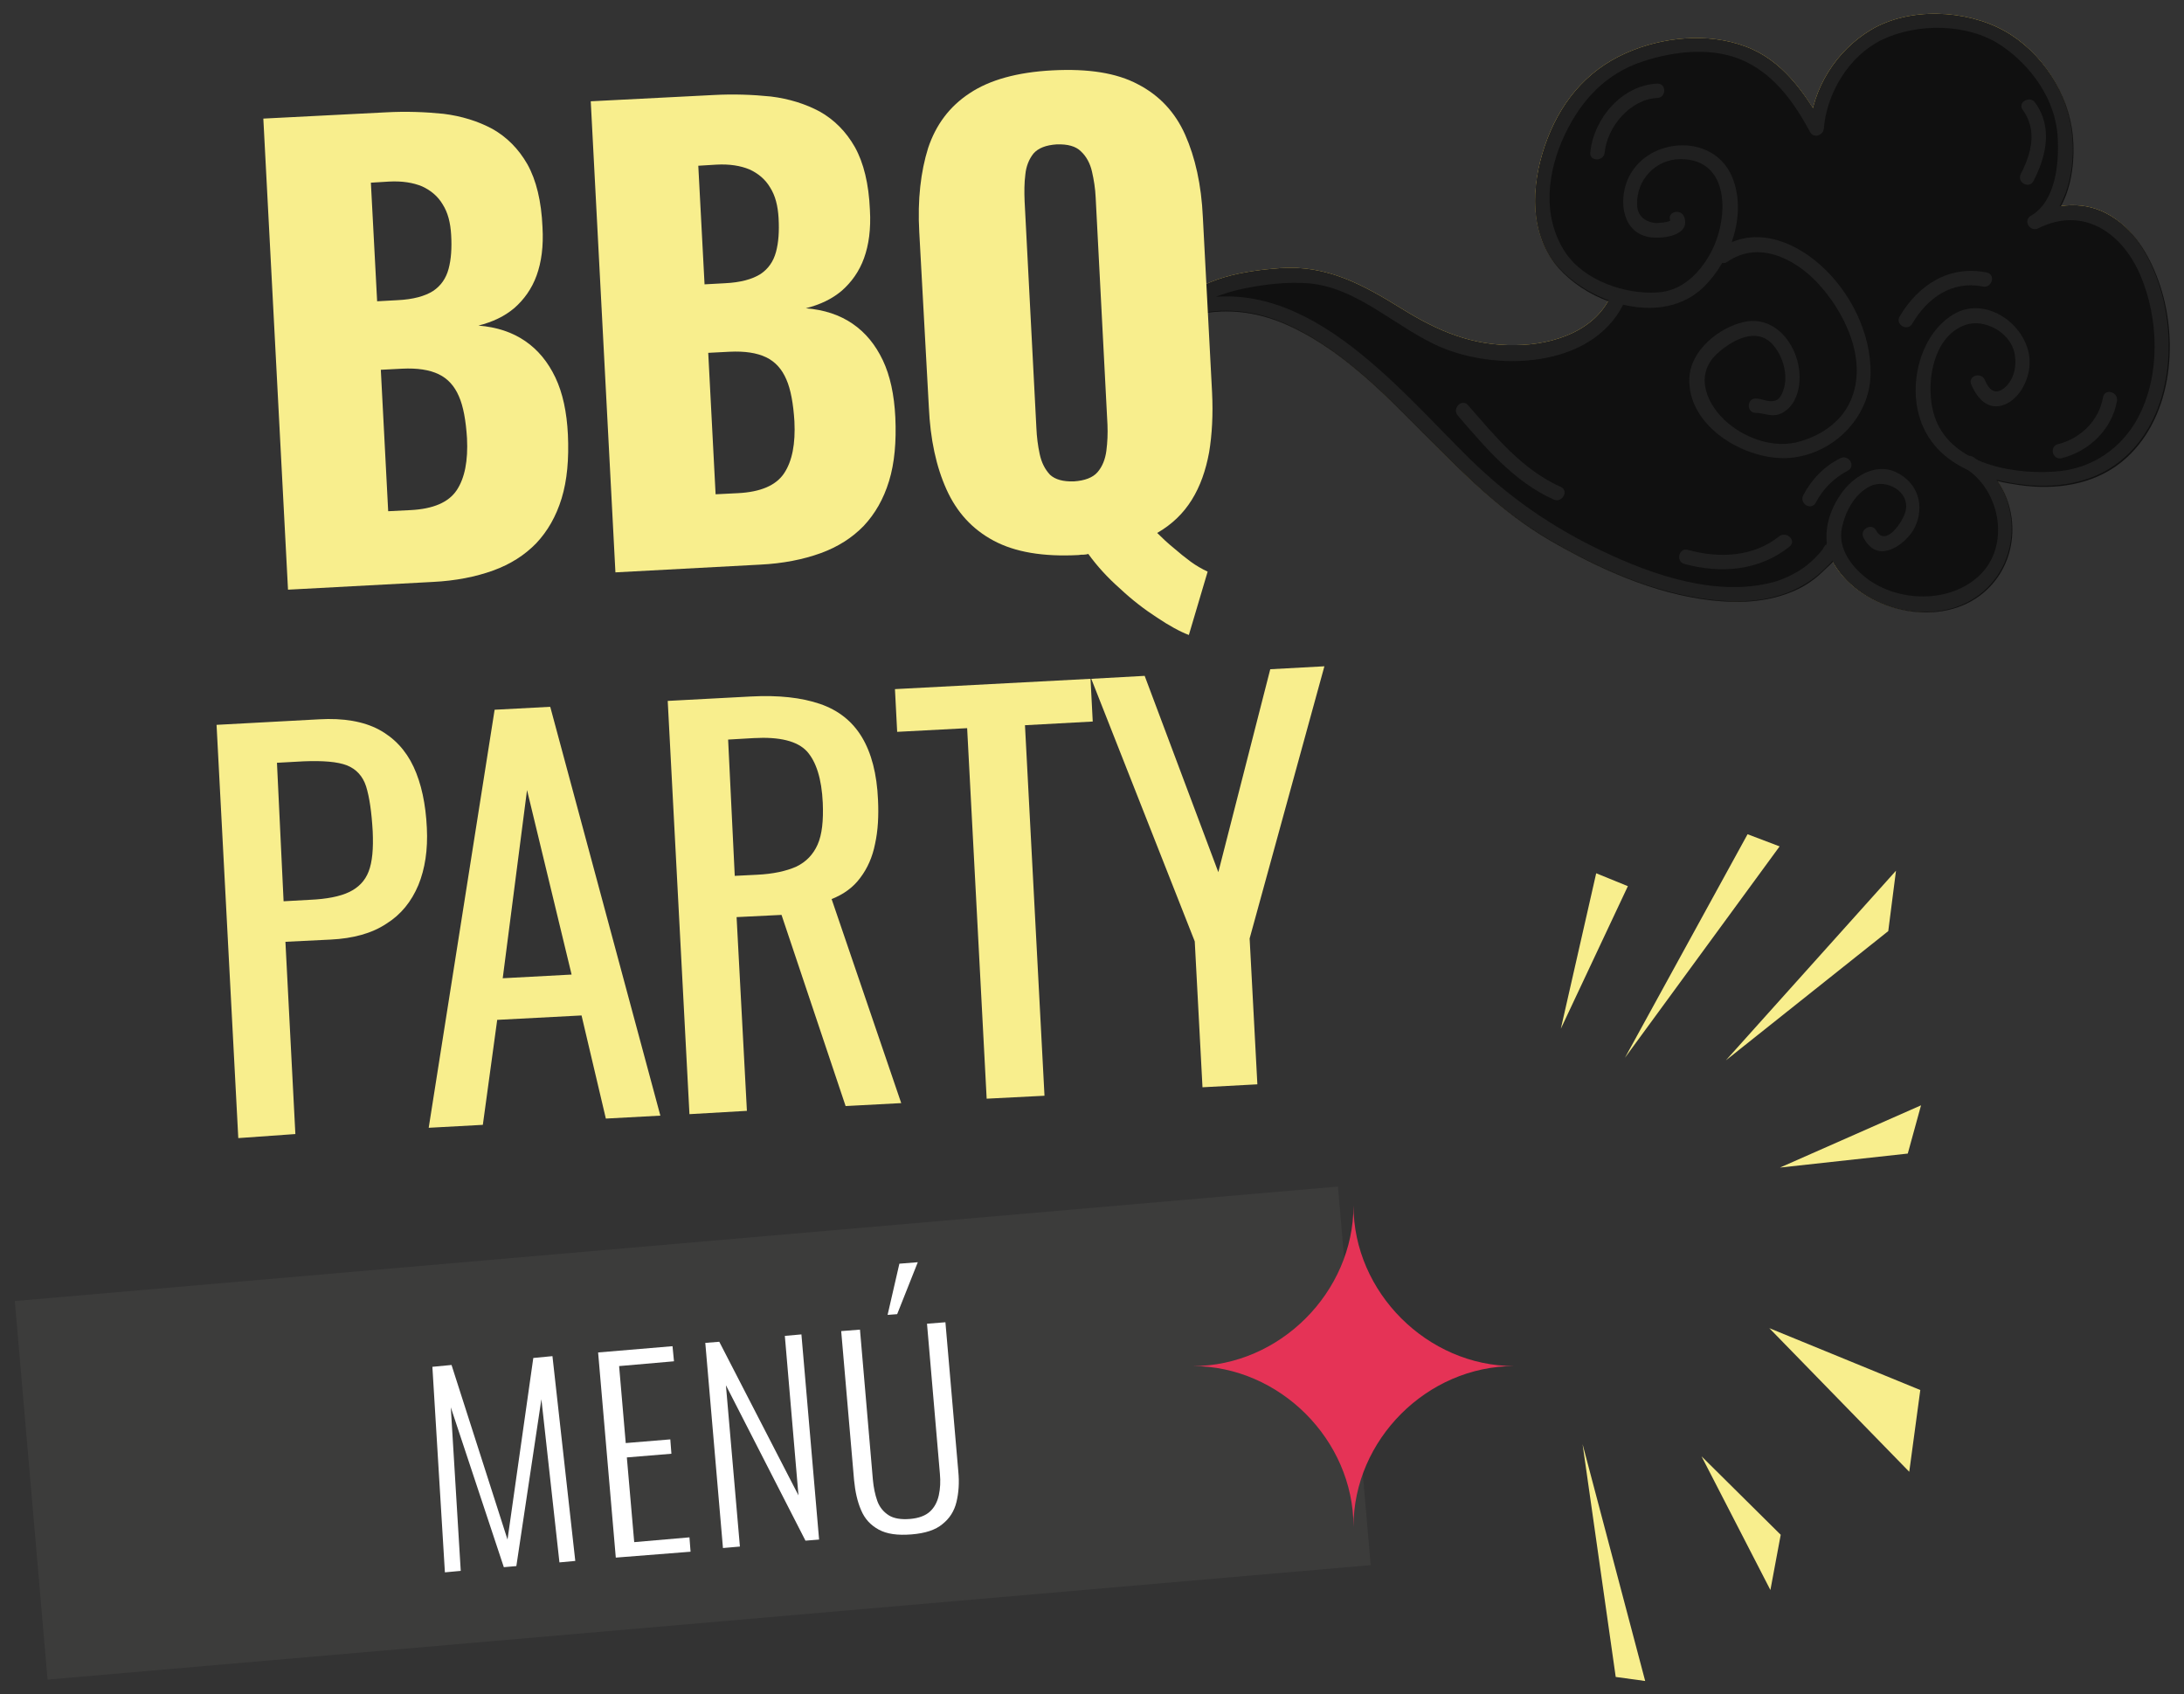 <?xml version="1.0" encoding="utf-8"?>
<!-- Generator: Adobe Illustrator 18.0.0, SVG Export Plug-In . SVG Version: 6.00 Build 0)  -->
<!DOCTYPE svg PUBLIC "-//W3C//DTD SVG 1.1//EN" "http://www.w3.org/Graphics/SVG/1.1/DTD/svg11.dtd">
<svg version="1.1" id="Capa_1" xmlns="http://www.w3.org/2000/svg" xmlns:xlink="http://www.w3.org/1999/xlink" x="0px" y="0px"
	 viewBox="0 0 593 460" enable-background="new 0 0 593 460" xml:space="preserve">
<rect x="0" y="0" width="593" height="460" fill="#333333" stroke="none"/>
<g>
	<g>
		<g>
			<path fill-rule="evenodd" clip-rule="evenodd" fill="#F8EE8D" d="M446.7,456.4c-17-64.3-17-64.3-17-64.3l9,63.2L446.7,456.4z"/>
		</g>
		<g>
			<polygon fill-rule="evenodd" clip-rule="evenodd" fill="#F8EE8D" points="512.7,252.8 468.6,287.9 514.8,236.4 			"/>
		</g>
		<g>
			<path fill-rule="evenodd" clip-rule="evenodd" fill="#F8EE8D" d="M483.2,229.8c-42,57.4-42,57.4-42,57.4l33.3-60.7L483.2,229.8z"
				/>
		</g>
		<g>
			<polygon fill-rule="evenodd" clip-rule="evenodd" fill="#F8EE8D" points="442,240.6 423.8,279.3 433.4,237.1 			"/>
		</g>
		<g>
			<polygon fill-rule="evenodd" clip-rule="evenodd" fill="#F8EE8D" points="483.5,416.7 462,395.4 480.7,431.7 			"/>
		</g>
		<g>
			<polygon fill-rule="evenodd" clip-rule="evenodd" fill="#F8EE8D" points="521.4,377.4 480.4,360.6 518.4,399.6 			"/>
		</g>
		<g>
			<path fill-rule="evenodd" clip-rule="evenodd" fill="#F8EE8D" d="M521.6,300.1C483.3,317,483.3,317,483.3,317l34.7-3.8
				L521.6,300.1z"/>
		</g>
	</g>
	<g>
		<g>
			<g>
				<path fill="#E9C54D" d="M457.3,58.9c1.8,5.2-6.1,6-9.3,5.5c-7.4-1.1-8.5-9.5-6.2-15.3c4.7-11.8,23.1-13.4,28.4-1.3
					c4.3,9.9-0.2,22.9-7.6,30.1c-10.9,10.7-30.3,4.8-39.5-5.4c-8-8.9-7.3-22.2-3.7-32.8c3.9-11.4,11-20.4,22.1-25.3
					c9.9-4.4,22.2-5.6,32.4-1.8c9.9,3.6,16.2,12.6,21.1,21.5c-1.2,0.3-2.4,0.7-3.7,1c0.8-11.1,7.2-21.3,16.7-27
					c10.4-6.2,25.7-5.5,36.1,0.2c10.1,5.6,17.4,16.8,18.5,28.2c0.9,8.6-1,20.8-9.2,25.5c-0.7-1.1-1.3-2.3-2-3.4
					c7-3.5,14.9-4.2,21.7,0c6.7,4.1,10.7,11.4,13.1,18.6c5.2,15.8,3.2,36.9-10.4,47.9c-7.8,6.3-18.1,7.7-27.8,6.3
					c-12.3-1.7-24.4-6.8-27.3-20c-2-9.2,1.3-20.9,9.6-26c9.5-5.8,22,4.1,20.7,14.5c-0.5,3.9-2.8,8.3-6.6,9.9
					c-4.5,1.9-7.6-1.6-9.2-5.5c-0.9-2.3,2.9-3.4,3.8-1c1.3,3.2,3.3,4,5.8,1.5c2.4-2.5,2.9-6.4,2-9.6c-1.5-5.2-8.1-8.7-13.1-7
					c-9.8,3.3-11.4,18.8-7.7,26.7c5.3,11.6,22,14.2,33.4,13c9.1-1,16.7-6.4,21-14.3c6.3-11.6,5.8-27.1,0.7-39
					c-5-11.5-15.5-18.7-27.7-12.6c-2.2,1.1-4.2-2.1-2-3.4c6.8-3.9,7.7-14.3,7.3-21.3c-0.5-10.2-7.2-19.5-15.4-25
					c-9-6-22.7-6.1-32.3-1.5c-8.9,4.3-15,14.4-15.8,24.1c-0.1,1.8-2.7,2.8-3.7,1c-4.2-7.8-9.3-15.1-17.4-19.1
					c-8.5-4.2-19.4-3-28.1-0.1C436,20,429.4,27.1,424.9,36.5c-4.8,10.1-6.3,22.3,0.1,32c5.1,7.7,16.3,11.5,25.1,10.9
					c6.5-0.4,11.3-5.1,14.3-10.6c5-9,5.7-25.7-8.2-25.6c-6.8,0.1-11.9,5.7-11.7,12.4c0.1,2.9,1.9,4.4,4.5,4.9
					c0.8,0.2,4.6-0.2,4.5-0.7C452.6,57.5,456.4,56.5,457.3,58.9L457.3,58.9z"/>
			</g>
		</g>
		<g>
			<g>
				<path fill="#E9C54D" d="M466.9,67.6c9-6.3,19.6-2.5,27.2,4.2c8.3,7.3,14,18.7,13.8,29.8c-0.2,11.7-10,21.6-21.7,22.7
					c-11.9,1.1-28.2-8.4-27.5-21.8c0.4-7.4,8-13.6,14.9-15.1c5.4-1.2,10.1,1.8,12.7,6.4c2.4,4.1,3.2,9.9,1.2,14.3
					c-0.8,1.9-2.3,3.5-4.2,4.3c-2.5,0.9-4.3-0.3-6.6-0.3c-2.5,0-2.5-3.9,0-3.9c1.8,0,3.3,1.1,5.2,0.6c1.6-0.4,2.2-2.4,2.6-3.8
					c0.9-3.9-0.6-8.7-3.3-11.6c-4.3-4.6-10.7-1.1-14.5,2.2c-6.5,5.5-3.9,13.2,1.5,18.4c5.3,5,13.6,8,20.7,5.8
					c6.1-1.8,11.6-5.7,13.9-11.8c4.2-10.8-2.1-23.6-9.5-31.4c-6.3-6.6-16-11.3-24.3-5.5C466.8,72.5,464.9,69.1,466.9,67.6
					L466.9,67.6z"/>
			</g>
		</g>
		<g>
			<g>
				<path fill="#E9C54D" d="M535.8,124.1c13.1,8.5,14,28,1.6,37.4c-12,9.1-32.1,4.1-39.5-8.5c-3.6-6-1.9-13.4,1.9-18.8
					c3.1-4.6,9.2-8.6,14.8-6.1c6.2,2.8,8.1,9.3,5.3,15.1c-1.9,3.9-8.4,9.1-12.4,4.9c-0.6-0.6-1.1-1.3-1.5-2.1
					c-1.2-2.2,2.2-4.2,3.4-2c2.6,4.8,7.4-2.6,8-5.2c1.3-5.4-5.3-8.9-9.6-6.8c-4.3,2.1-6.8,7-7.7,11.4c-1.1,5.5,2.6,10.4,6.7,13.6
					c8.6,6.5,22.5,6.9,30.6-0.7c8.5-8,5.8-22.9-3.5-29C531.8,126.1,533.7,122.7,535.8,124.1L535.8,124.1z"/>
			</g>
		</g>
		<g>
			<g>
				<path fill="#E9C54D" d="M441.6,80.8c-7.6,18.7-33.5,20.3-49.8,13.7c-12.3-5-23-16.6-36.8-17.6c-5.7-0.4-11.5,0.3-17.1,1.4
					c-5.5,1.2-11.7,3.1-15.5,7.5c-0.6-1.1-1.3-2.2-1.9-3.3c32.5-10.5,58.4,22.3,78.7,42.2c10.6,10.4,22.2,18.4,35.6,24.8
					c14,6.7,31.4,12.7,46.9,8.5c2.8-0.8,5.4-2.1,7.8-3.7c1.3-0.9,2.4-1.9,3.5-3c0.7-0.7,1.4-1.5,2-2.3c0-0.1,0.9-1.7,0.8-0.8
					c0.3-2.5,4.2-2.5,3.9,0c-0.3,2.7-3.3,5.3-5.2,7.1c-2.5,2.3-5.5,4.1-8.6,5.4c-6.8,2.7-14.2,3-21.4,2.1
					c-15.5-1.8-30.6-8.5-44-16.4c-12.8-7.5-23-17.6-33.3-28.1c-11.6-11.7-23.8-24.5-39.3-30.9c-8.5-3.5-17.6-4.1-26.5-1.2
					c-2,0.7-3.1-1.9-1.9-3.3c6.5-7.6,18.7-9.4,28.1-10.1c12.7-0.9,22.5,4.5,33,11c9.8,6.1,19.2,10.1,30.9,9.9
					c10.3-0.1,22.1-3.9,26.2-14.2C438.7,77.5,442.5,78.5,441.6,80.8L441.6,80.8z"/>
			</g>
		</g>
		<g>
			<path fill="#101010" d="M321.5,86.4c8.8-2.9,17.9-2.3,26.5,1.2c15.5,6.4,27.7,19.2,39.3,30.9c10.3,10.4,20.5,20.6,33.3,28.1
				c13.4,7.8,28.4,14.6,44,16.4c7.2,0.8,14.5,0.6,21.4-2.1c3.2-1.2,6.2-3.1,8.6-5.4c0.9-0.9,2.1-1.9,3.1-3c0.1,0.2,0.2,0.5,0.4,0.7
				c7.4,12.5,27.5,17.5,39.5,8.5c10-7.5,11.3-21.5,4.8-31.1c1.9,0.5,3.9,0.8,5.9,1.1c9.7,1.4,20,0,27.8-6.3
				c13.6-11.1,15.6-32.2,10.4-47.9c-2.4-7.2-6.4-14.6-13.1-18.6c-4.4-2.7-9.2-3.4-14-2.6c3.3-5.7,4-13.5,3.4-19.5
				c-1.1-11.5-8.4-22.6-18.5-28.2c-10.3-5.7-25.7-6.4-36.1-0.2c-7.9,4.7-13.6,12.5-15.8,21.3c-4.5-7.2-10.2-13.8-18.4-16.8
				c-10.3-3.8-22.5-2.6-32.4,1.8c-11.1,4.9-18.2,14-22.1,25.3c-3.7,10.6-4.3,23.8,3.7,32.8c3.5,3.9,8.4,7.2,13.8,9.1
				c-4.8,9-15.7,12.3-25.4,12.5c-11.7,0.2-21.1-3.8-30.9-9.9c-10.5-6.5-20.3-12-33-11c-9.4,0.7-21.6,2.5-28.1,10.1
				C318.4,84.5,319.5,87,321.5,86.4z"/>
		</g>
		<g>
			<g>
				<g>
					<path fill="#202020" d="M457.3,58.9c1.8,5.2-6.1,6-9.3,5.5c-7.4-1.1-8.5-9.5-6.2-15.3c4.7-11.8,23.1-13.4,28.4-1.3
						c4.3,9.9-0.2,22.9-7.6,30.1c-10.9,10.7-30.3,4.8-39.5-5.4c-8-8.9-7.3-22.2-3.7-32.8c3.9-11.4,11-20.4,22.1-25.3
						c9.9-4.4,22.2-5.6,32.4-1.8c9.9,3.6,16.2,12.6,21.1,21.5c-1.2,0.3-2.4,0.7-3.7,1c0.8-11.1,7.2-21.3,16.7-27
						c10.4-6.2,25.7-5.5,36.1,0.2c10.1,5.6,17.4,16.8,18.5,28.2c0.9,8.6-1,20.8-9.2,25.5c-0.7-1.1-1.3-2.3-2-3.4
						c7-3.5,14.9-4.2,21.7,0c6.7,4.1,10.7,11.4,13.1,18.6c5.2,15.8,3.2,36.9-10.4,47.9c-7.8,6.3-18.1,7.7-27.8,6.3
						c-12.3-1.7-24.4-6.8-27.3-20c-2-9.2,1.3-20.9,9.6-26c9.5-5.8,22,4.1,20.7,14.5c-0.5,3.9-2.8,8.3-6.6,9.9
						c-4.5,1.9-7.6-1.6-9.2-5.5c-0.9-2.4,2.9-3.4,3.8-1c1.3,3.2,3.3,4,5.8,1.5c2.4-2.5,2.9-6.4,2-9.6c-1.5-5.2-8.1-8.7-13.1-7
						c-9.8,3.3-11.4,18.8-7.7,26.7c5.3,11.6,22,14.2,33.4,13c9.1-1,16.7-6.4,21-14.3c6.3-11.6,5.8-27.1,0.7-39
						c-5-11.5-15.5-18.7-27.7-12.6c-2.2,1.1-4.2-2.1-2-3.4c6.8-3.9,7.7-14.3,7.3-21.3c-0.5-10.2-7.2-19.5-15.4-25
						c-9-6-22.7-6.1-32.3-1.5c-8.9,4.3-15,14.4-15.8,24.1c-0.1,1.8-2.7,2.8-3.7,1c-4.2-7.8-9.3-15.1-17.4-19.1
						c-8.5-4.2-19.4-3-28.1-0.1C436,20,429.4,27.1,424.9,36.5c-4.8,10.1-6.3,22.3,0.1,32c5.1,7.7,16.3,11.5,25.1,10.9
						c6.5-0.4,11.3-5.1,14.3-10.6c5-9,5.7-25.7-8.2-25.6c-6.8,0.1-11.9,5.7-11.7,12.4c0.1,2.9,1.9,4.4,4.5,4.9
						c0.8,0.2,4.6-0.2,4.5-0.7C452.6,57.5,456.4,56.5,457.3,58.9L457.3,58.9z"/>
				</g>
			</g>
			<g>
				<g>
					<path fill="#202020" d="M466.9,67.6c9-6.3,19.6-2.5,27.2,4.2c8.3,7.3,14,18.7,13.8,29.8c-0.2,11.7-10,21.6-21.7,22.7
						c-11.9,1.1-28.2-8.4-27.5-21.8c0.4-7.4,8-13.6,14.9-15.1c5.4-1.2,10.1,1.8,12.7,6.4c2.4,4.1,3.2,9.9,1.2,14.3
						c-0.8,1.9-2.3,3.5-4.2,4.3c-2.5,0.9-4.3-0.3-6.6-0.3c-2.5,0-2.5-3.9,0-3.9c1.8,0,3.3,1.1,5.2,0.6c1.6-0.4,2.2-2.4,2.6-3.8
						c0.9-3.9-0.6-8.7-3.3-11.6c-4.3-4.6-10.7-1.1-14.5,2.2c-6.5,5.5-3.9,13.2,1.5,18.4c5.3,5,13.6,8,20.7,5.8
						c6.1-1.8,11.6-5.7,13.9-11.8c4.2-10.8-2.1-23.6-9.5-31.4c-6.3-6.6-16-11.3-24.3-5.5C466.8,72.5,464.9,69.1,466.9,67.6
						L466.9,67.6z"/>
				</g>
			</g>
			<g>
				<g>
					<path fill="#202020" d="M535.8,124.1c13.1,8.5,14,28,1.6,37.4c-12,9.1-32.1,4.1-39.5-8.5c-3.6-6-1.9-13.4,1.9-18.8
						c3.1-4.6,9.2-8.6,14.8-6.1c6.2,2.8,8.1,9.3,5.3,15.1c-1.9,3.9-8.4,9.1-12.4,4.9c-0.6-0.6-1.1-1.3-1.5-2.1
						c-1.2-2.2,2.2-4.2,3.4-2c2.6,4.8,7.4-2.6,8-5.2c1.3-5.4-5.3-8.9-9.6-6.8c-4.3,2.1-6.8,7-7.7,11.4c-1.1,5.5,2.6,10.4,6.7,13.6
						c8.6,6.5,22.5,6.9,30.6-0.7c8.5-8,5.8-22.9-3.5-29C531.8,126.1,533.7,122.7,535.8,124.1L535.8,124.1z"/>
				</g>
			</g>
			<g>
				<g>
					<path fill="#202020" d="M441.6,80.8c-7.6,18.7-33.5,20.3-49.8,13.7c-12.3-5-23-16.6-36.8-17.6c-5.7-0.4-11.5,0.3-17.1,1.4
						c-5.5,1.2-11.7,3.1-15.5,7.5c-0.6-1.1-1.3-2.2-1.9-3.3c32.5-10.5,58.4,22.3,78.7,42.2c10.6,10.4,22.2,18.4,35.6,24.8
						c14,6.7,31.4,12.7,46.9,8.5c2.8-0.8,5.4-2.1,7.8-3.7c1.3-0.9,2.4-1.9,3.5-3c0.7-0.7,1.4-1.5,2-2.3c0-0.1,0.9-1.7,0.8-0.8
						c0.3-2.5,4.2-2.5,3.9,0c-0.3,2.7-3.3,5.3-5.2,7.1c-2.5,2.3-5.5,4.1-8.6,5.4c-6.8,2.7-14.2,3-21.4,2.1
						c-15.5-1.8-30.6-8.5-44-16.4c-12.8-7.5-23-17.6-33.3-28.1c-11.6-11.7-23.8-24.5-39.3-30.9c-8.5-3.5-17.6-4.1-26.5-1.2
						c-2,0.7-3.1-1.9-1.9-3.3c6.5-7.6,18.7-9.4,28.1-10.1c12.7-0.9,22.5,4.5,33,11c9.8,6.1,19.2,10.1,30.9,9.9
						c10.3-0.1,22.1-3.9,26.2-14.2C438.7,77.5,442.5,78.5,441.6,80.8L441.6,80.8z"/>
				</g>
			</g>
			<g>
				<g>
					<path fill="#202020" d="M574.8,108.9c-1.4,7.7-7.5,13.6-15,15.5c-2.5,0.6-3.5-3.2-1-3.8c6.2-1.6,11.1-6.4,12.2-12.7
						C571.5,105.3,575.2,106.4,574.8,108.9L574.8,108.9z"/>
				</g>
			</g>
			<g>
				<g>
					<path fill="#202020" d="M552.6,27.9c4.8,6.6,3,14.6-0.5,21.3c-1.2,2.2-4.6,0.3-3.4-2c2.9-5.6,4.5-11.9,0.5-17.4
						C547.7,27.8,551.2,25.8,552.6,27.9L552.6,27.9z"/>
				</g>
			</g>
			<g>
				<g>
					<path fill="#202020" d="M538.4,77.8c-8.4-1.7-15.1,3.1-19.2,10.1c-1.3,2.2-4.7,0.2-3.4-2c5.1-8.6,13.5-14,23.7-11.9
						C541.9,74.5,540.9,78.3,538.4,77.8L538.4,77.8z"/>
				</g>
			</g>
			<g>
				<g>
					<path fill="#202020" d="M450,26.6c-7.3,0.3-13.6,7.8-14.3,14.8c-0.2,2.5-4.2,2.5-3.9,0c0.9-9.2,8.6-18.3,18.2-18.7
						C452.5,22.6,452.5,26.5,450,26.6L450,26.6z"/>
				</g>
			</g>
			<g>
				<g>
					<path fill="#202020" d="M485.9,148.4c-8.2,6.6-18.7,7.4-28.6,4.7c-2.4-0.7-1.4-4.5,1-3.8c8.4,2.3,17.7,2,24.8-3.7
						C485.1,144.1,487.9,146.8,485.9,148.4L485.9,148.4z"/>
				</g>
			</g>
			<g>
				<g>
					<path fill="#202020" d="M501.7,127.8c-3.8,2-6.7,4.9-8.7,8.7c-1.2,2.2-4.5,0.3-3.4-2c2.3-4.4,5.7-7.9,10.1-10.1
						C502,123.3,504,126.6,501.7,127.8L501.7,127.8z"/>
				</g>
			</g>
			<g>
				<g>
					<path fill="#202020" d="M421.8,135.6c-10.7-4.8-18.5-14.1-26-22.8c-1.6-1.9,1.1-4.7,2.8-2.8c7.3,8.4,14.8,17.6,25.2,22.2
						C426.1,133.3,424.1,136.7,421.8,135.6L421.8,135.6z"/>
				</g>
			</g>
		</g>
	</g>
	<g>
		<path fill="#F8EE8D" d="M78.2,160.1L71.5,32.2l33.3-1.7c5.5-0.3,10.7-0.1,15.6,0.4c4.9,0.6,9.4,2,13.3,4.1
			c3.9,2.2,7.1,5.4,9.5,9.6c2.4,4.3,3.8,10,4.1,17.1c0.3,5.2-0.3,9.5-1.6,13.1c-1.3,3.6-3.4,6.5-6,8.8c-2.7,2.3-5.9,3.8-9.8,4.8
			c5,0.4,9.2,1.8,12.7,4.2c3.5,2.4,6.2,5.7,8.2,9.9c2,4.2,3.1,9.4,3.4,15.5c0.3,6.6-0.2,12.4-1.7,17.3c-1.5,4.9-3.8,8.9-6.9,12.2
			c-3.1,3.2-7,5.7-11.7,7.4c-4.7,1.7-10.2,2.8-16.4,3.1L78.2,160.1z M102.4,81.8l5.5-0.3c4.3-0.2,7.5-1.1,9.7-2.5
			c2.1-1.4,3.5-3.4,4.2-6c0.7-2.6,0.9-5.6,0.7-9.2c-0.2-3.4-0.9-6.1-2.3-8.3c-1.3-2.2-3.2-3.8-5.6-4.9c-2.4-1-5.4-1.5-9-1.3
			l-4.9,0.3L102.4,81.8z M105.4,138.8l6-0.3c6.2-0.3,10.4-2.1,12.6-5.4c2.2-3.3,3.1-8,2.8-14.1c-0.3-4.8-1-8.7-2.2-11.4
			c-1.2-2.8-3-4.8-5.5-6c-2.5-1.2-5.8-1.7-9.9-1.5l-5.8,0.3L105.4,138.8z"/>
		<path fill="#F8EE8D" d="M167.1,155.4l-6.7-127.9l33.3-1.7c5.5-0.3,10.7-0.1,15.6,0.4c4.9,0.6,9.4,2,13.3,4.1
			c3.9,2.2,7.1,5.4,9.5,9.6c2.4,4.3,3.8,10,4.1,17.1c0.3,5.2-0.3,9.5-1.6,13.1c-1.3,3.6-3.4,6.5-6,8.8c-2.7,2.3-5.9,3.8-9.8,4.8
			c5,0.4,9.2,1.8,12.7,4.2c3.5,2.4,6.2,5.7,8.2,9.9c2,4.2,3.1,9.4,3.4,15.5c0.3,6.6-0.2,12.4-1.7,17.3c-1.5,4.9-3.8,8.9-6.9,12.2
			c-3.1,3.2-7,5.7-11.7,7.4c-4.7,1.7-10.2,2.8-16.4,3.1L167.1,155.4z M191.3,77.2l5.5-0.3c4.3-0.2,7.5-1.1,9.7-2.5
			c2.1-1.4,3.5-3.4,4.2-6c0.7-2.6,0.9-5.6,0.7-9.2c-0.2-3.4-0.9-6.1-2.3-8.3c-1.3-2.2-3.2-3.8-5.6-4.9c-2.4-1-5.4-1.5-9-1.3
			l-4.9,0.3L191.3,77.2z M194.3,134.2l6-0.3c6.2-0.3,10.4-2.1,12.6-5.4c2.2-3.3,3.1-8,2.8-14.1c-0.3-4.8-1-8.7-2.2-11.4
			c-1.2-2.8-3-4.8-5.5-6c-2.5-1.2-5.8-1.7-9.9-1.5l-5.8,0.3L194.3,134.2z"/>
		<path fill="#F8EE8D" d="M322.8,172.4c-2.4-0.9-5.3-2.5-8.6-4.7c-3.4-2.2-6.8-4.8-10.1-7.9c-3.4-3-6.3-6.2-8.6-9.4
			c-0.4,0.1-0.8,0.2-1.3,0.2c-0.4,0-0.9,0-1.4,0.1c-9.6,0.5-17.2-0.8-23-3.9c-5.8-3.1-10-7.7-12.8-13.9c-2.8-6.2-4.4-13.6-4.8-22.4
			L249.6,63c-0.5-8.8,0.4-16.4,2.4-22.8c2.1-6.3,5.8-11.3,11.3-14.9c5.4-3.6,12.9-5.7,22.5-6.2c9.7-0.5,17.4,0.7,23.2,3.8
			c5.8,3,10.1,7.6,12.8,13.7c2.7,6.1,4.4,13.5,4.8,22.4l2.5,47.5c0.3,6,0,11.5-0.8,16.3c-0.9,4.9-2.4,9.2-4.7,12.9
			c-2.3,3.7-5.4,6.7-9.4,9c1.4,1.4,2.9,2.8,4.5,4.1c1.5,1.3,3.1,2.6,4.6,3.7c1.5,1.1,3.1,2,4.6,2.7L322.8,172.4z M291.6,130.7
			c2.9-0.2,5.1-1,6.4-2.5c1.3-1.5,2.1-3.5,2.4-5.8c0.3-2.3,0.4-4.7,0.3-7.1l-3.2-61.6c-0.1-2.5-0.5-4.9-1-7.1
			c-0.5-2.2-1.5-4.1-3-5.5c-1.4-1.4-3.6-2-6.6-1.9c-2.9,0.2-5,1-6.3,2.5c-1.2,1.5-2,3.5-2.2,5.7c-0.3,2.3-0.3,4.7-0.2,7.2l3.2,61.6
			c0.1,2.4,0.4,4.8,0.9,7.1c0.5,2.3,1.4,4.1,2.8,5.6C286.5,130.2,288.7,130.8,291.6,130.7z"/>
		<path fill="#F8EE8D" d="M64.7,309l-5.9-112.2l27.8-1.5c6.7-0.4,12.2,0.6,16.3,2.8c4.1,2.2,7.3,5.6,9.4,10.1
			c2.1,4.5,3.3,10.1,3.6,16.6c0.3,5.9-0.5,11.1-2.3,15.5c-1.9,4.5-4.7,8-8.7,10.5c-3.9,2.6-9,4-15.1,4.3l-12.3,0.6l2.7,52.2
			L64.7,309z M77,244.7l7.2-0.4c4.5-0.2,8.1-0.9,10.6-2.1c2.5-1.2,4.3-3,5.3-5.6c1-2.6,1.3-6.2,1.1-10.8c-0.3-5.4-0.9-9.4-1.8-12.3
			c-0.9-2.8-2.7-4.7-5.2-5.7c-2.6-1-6.5-1.3-11.7-1.1l-7.3,0.4L77,244.7z"/>
		<path fill="#F8EE8D" d="M116.4,306.2l17.9-113.5l15.1-0.8l29.9,111l-14.8,0.8l-6.6-28l-22.9,1.2l-3.9,28.5L116.4,306.2z
			 M136.5,265.6l18.7-1l-12.1-50.1L136.5,265.6z"/>
		<path fill="#F8EE8D" d="M187.2,302.5l-5.9-112.2l22.6-1.2c7.5-0.4,13.7,0.3,18.7,2c5,1.7,8.8,4.7,11.4,9c2.6,4.3,4.1,10,4.4,17.1
			c0.2,4.3,0,8.3-0.8,11.9c-0.7,3.6-2.1,6.7-4,9.2c-1.9,2.6-4.5,4.5-7.8,5.8l18.9,55.4l-15.1,0.8l-17.4-51.9l-12.2,0.6l2.8,52.6
			L187.2,302.5z M199.5,237.8l6-0.3c4.4-0.2,8-1,10.7-2.2c2.7-1.3,4.6-3.3,5.8-6c1.2-2.7,1.6-6.5,1.4-11.3c-0.3-6.6-1.8-11.2-4.3-14
			c-2.6-2.8-7.4-4-14.5-3.6l-6.9,0.4L199.5,237.8z"/>
		<path fill="#F8EE8D" d="M267.9,298.3l-5.3-100.6l-19,1l-0.6-11.6l53.1-2.8l0.6,11.6l-18.4,1l5.3,100.6L267.9,298.3z"/>
		<path fill="#F8EE8D" d="M326.5,295.2l-2.1-39.6l-28.1-71.3l14.5-0.8l20,53.3l14.1-55.1l14.7-0.8l-20.3,73.9l2.1,39.6L326.5,295.2z
			"/>
	</g>
	<g>
		<g>
			
				<rect x="7.8" y="337.6" transform="matrix(0.996 -8.615913e-002 8.615913e-002 0.996 -32.834 17.658)" fill="#3C3C3B" width="360.7" height="103.2"/>
		</g>
		<g>
			<path fill="#FFFFFF" d="M120.8,426.9l-3.4-55.8l5.2-0.5l15.2,47.4l7-49.3l5.2-0.5l6.2,55.6l-4.3,0.4l-4.9-44.3l-6.8,45.3
				l-3.4,0.3l-14.4-43.4l2.7,44.4L120.8,426.9z"/>
			<path fill="#FFFFFF" d="M167.2,422.9l-4.8-55.7l20.2-1.7l0.4,4.1l-14.9,1.3l1.8,20.9l12.1-1l0.3,3.9l-12.1,1l2,23l15-1.3l0.3,3.9
				L167.2,422.9z"/>
			<path fill="#FFFFFF" d="M196.3,420.3l-4.8-55.7l3.8-0.3l21.5,41.7l-3.7-43.3l4.5-0.4l4.8,55.7l-3.7,0.3l-21.6-42.2l3.8,43.8
				L196.3,420.3z"/>
			<path fill="#FFFFFF" d="M247.5,416.6c-3.8,0.3-6.7-0.1-8.9-1.3c-2.2-1.2-3.8-2.9-4.8-5.3c-1-2.3-1.6-5-1.9-8.1l-3.5-40.5l5.1-0.4
				l3.5,40.7c0.2,2.2,0.6,4.1,1.2,5.8c0.6,1.7,1.7,3,3.1,3.9c1.4,0.9,3.4,1.2,5.8,1c2.4-0.2,4.2-0.9,5.4-2c1.2-1.1,2-2.6,2.4-4.4
				c0.4-1.8,0.5-3.8,0.3-5.9l-3.5-40.7l5-0.4l3.5,40.5c0.3,3.1,0.1,5.8-0.5,8.3c-0.6,2.5-1.9,4.5-3.8,6
				C254,415.4,251.2,416.3,247.5,416.6z M241,357l3.2-13.9l5-0.4l-5.6,14.1L241,357z"/>
		</g>
	</g>
	<g>
		<path fill="#E53356" d="M367.5,414.5c0-23.6-20.1-43.6-43.6-43.6c23.6,0,43.6-20.1,43.6-43.6c0,23.6,20.1,43.6,43.6,43.6
			C387.5,370.9,367.5,390.9,367.5,414.5z"/>
	</g>
</g>
</svg>
